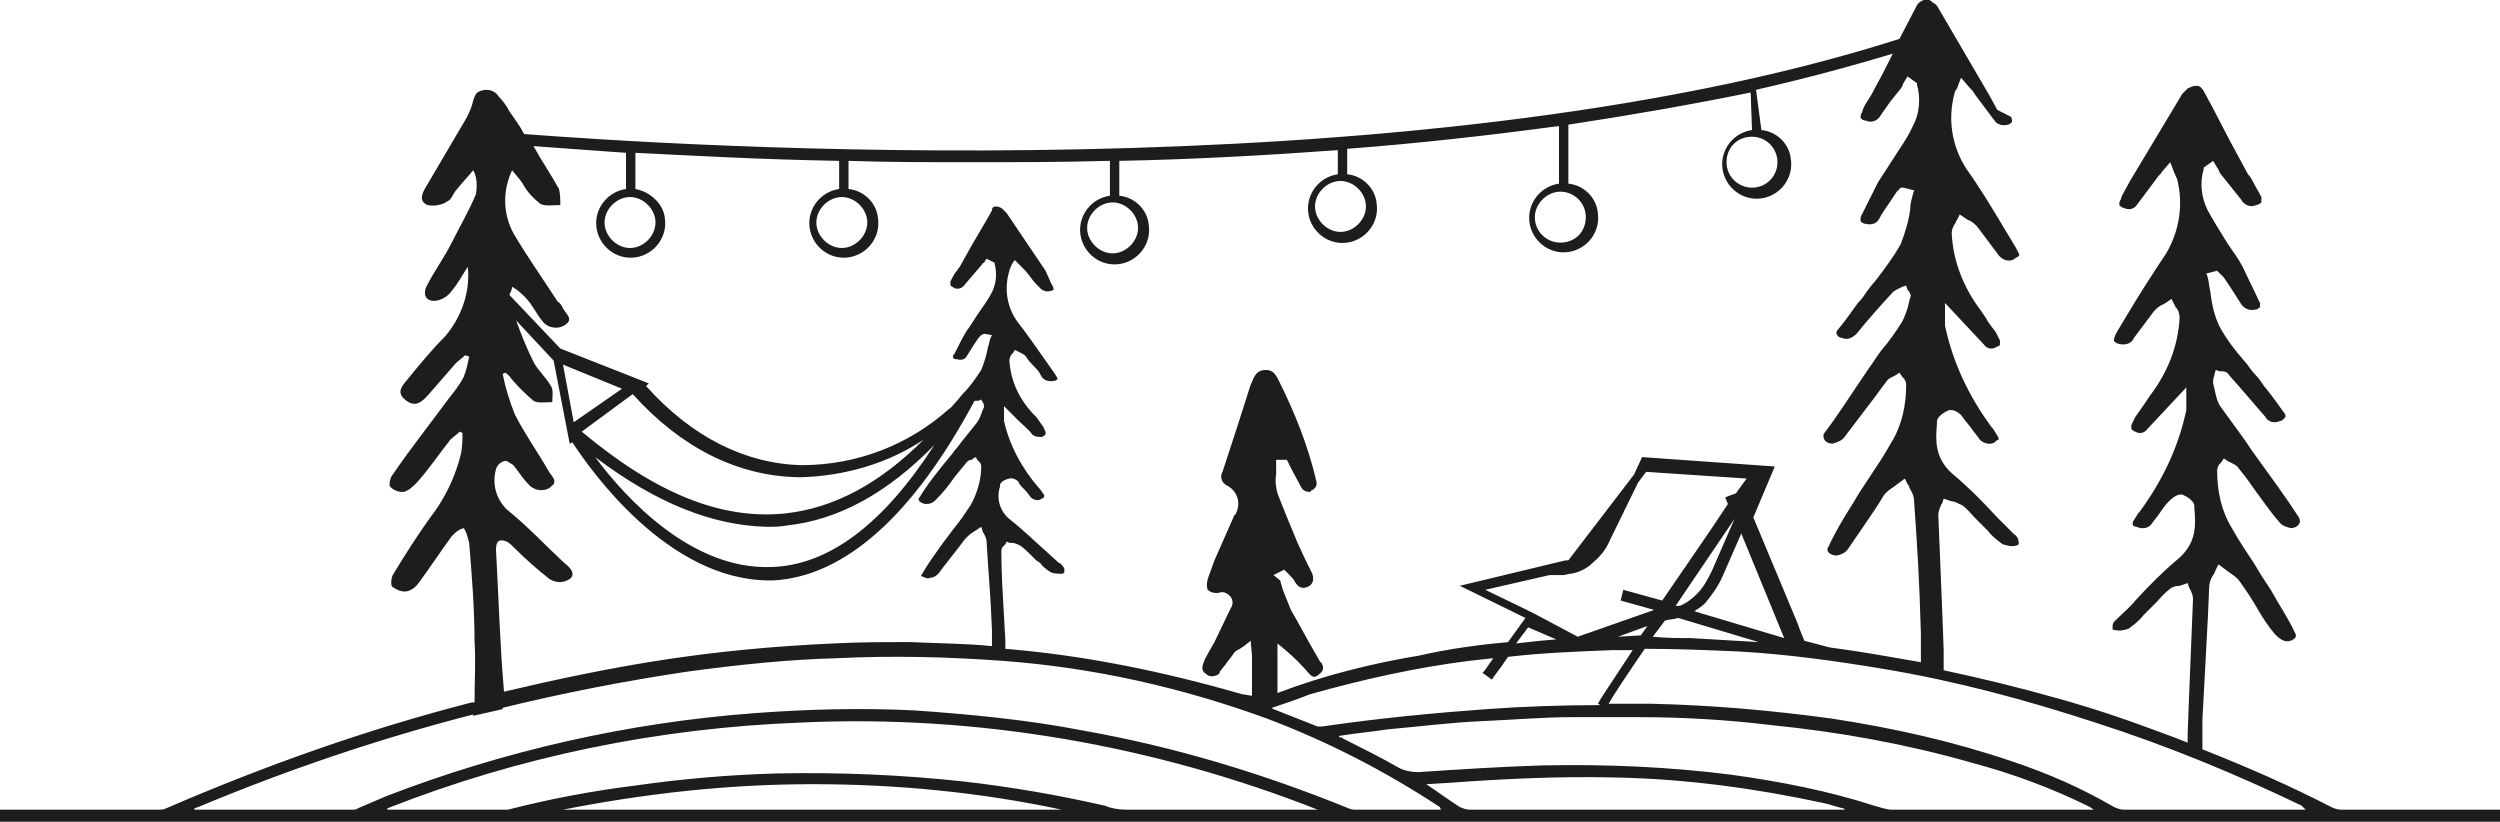 <svg xmlns="http://www.w3.org/2000/svg" xmlns:xlink="http://www.w3.org/1999/xlink" id="Warstwa_1" x="0px" y="0px" viewBox="0 0 186.5 61.3" style="enable-background:new 0 0 186.5 61.3;" xml:space="preserve">
<style type="text/css">
	.st0{fill:#1D1D1B;}
</style>
<path class="st0" d="M186,60.4h-11.4c-0.2,0-0.5-0.1-0.7-0.2c-3.1-1.6-6.3-3-9.6-4.3l0,0v-0.3c0-0.6,0-1.3,0-1.9  c0.2-4,0.4-7,0.5-9.8c0-0.4,0.1-0.7,0.3-1c0.1-0.1,0.1-0.2,0.2-0.4l0.2-0.4l0.4,0.3l0.4,0.3c0.3,0.2,0.6,0.4,0.8,0.7  c0.5,0.7,0.9,1.3,1.3,2s0.8,1.3,1.3,1.9c0.2,0.2,0.4,0.4,0.7,0.5c0.3,0.1,0.6,0,0.8-0.2c0.1-0.1,0.1-0.3,0-0.4  c-0.5-1.1-1.2-2.1-1.8-3.2c-0.4-0.6-0.8-1.2-1.2-1.9c-0.6-0.9-1.2-1.8-1.7-2.7c-0.8-1.3-1.1-2.8-1.1-4.3c0-0.2,0.1-0.4,0.2-0.5  l0.1-0.1l0.2-0.3l0.3,0.2l0.2,0.1c0.2,0.1,0.4,0.2,0.5,0.3c0.4,0.5,0.8,1,1.2,1.6c0.6,0.8,1.2,1.7,1.9,2.5c0.2,0.3,0.5,0.4,0.9,0.5  c0.2,0,0.5-0.1,0.6-0.3c0.1-0.1,0.1-0.3,0-0.5c-0.9-1.4-2-2.9-3.3-4.7c-0.3-0.4-0.6-0.9-0.9-1.3c-0.5-0.7-1.1-1.5-1.6-2.2  c-0.3-0.4-0.4-0.9-0.5-1.4l-0.1-0.4c0-0.2,0-0.4,0.1-0.6c0,0,0-0.1,0-0.1l0.1-0.3l0.3,0.1l0.2,0c0.2,0,0.4,0.1,0.5,0.3  c1,1.1,1.9,2.2,2.7,3.1c0.2,0.4,0.7,0.5,1.1,0.3c0.2,0,0.3-0.2,0.4-0.3c0-0.1,0-0.2-0.1-0.3c-0.5-0.7-1-1.4-1.5-2  c-0.2-0.3-0.4-0.6-0.7-0.9s-0.5-0.7-0.8-1c-0.7-0.8-1.3-1.6-1.8-2.5c-0.4-0.8-0.6-1.7-0.7-2.6c-0.1-0.4-0.1-0.7-0.2-1.1l-0.1-0.3  l0.8-0.2l0.2,0.2c0.1,0.1,0.2,0.2,0.3,0.3c0.2,0.3,0.4,0.6,0.6,0.9s0.5,0.8,0.7,1.1c0.2,0.3,0.6,0.5,1,0.4c0.2,0,0.3-0.1,0.4-0.2  c0-0.1,0-0.2,0-0.3l-0.1-0.2c-0.4-0.8-0.8-1.7-1.2-2.5c-0.3-0.6-0.7-1.1-1.1-1.7c-0.5-0.8-1-1.6-1.5-2.5c-0.5-1-0.6-2.1-0.3-3.1  v-0.1l0.7-0.5l0.3,0.5c0.1,0.1,0.1,0.2,0.2,0.4l0.8,1l0.8,1c0.2,0.4,0.7,0.6,1.1,0.4c0.1,0,0.3-0.1,0.4-0.2c0-0.1,0-0.3,0-0.4  c-0.2-0.4-0.4-0.7-0.6-1.1c-0.1-0.2-0.2-0.4-0.4-0.6l-0.7-1.3c-0.9-1.6-1.7-3.3-2.6-4.9c-0.1-0.2-0.3-0.4-0.5-0.4  c-0.3,0-0.5,0.1-0.7,0.2c-0.1,0.1-0.3,0.3-0.4,0.4l-3.9,6.5l-0.6,1.1l-0.1,0.3c-0.1,0.1-0.1,0.3-0.1,0.4c0.1,0.1,0.2,0.2,0.3,0.2  c0.4,0.2,0.8,0.1,1-0.2c0.3-0.4,0.6-0.8,0.9-1.2l0.6-0.8c0.1-0.2,0.3-0.3,0.4-0.5l0.6-0.7l0.2,0.5c0,0.1,0.1,0.2,0.1,0.3  c0.1,0.1,0.1,0.3,0.2,0.4c0.5,1.9,0.2,3.9-0.8,5.6c-1,1.5-1.9,2.9-2.8,4.4l-0.9,1.5c-0.2,0.4-0.2,0.5-0.2,0.6s0.1,0.1,0.2,0.2  c0.5,0.2,1.1,0.1,1.3-0.4l0.6-0.8c0.3-0.4,0.6-0.8,0.9-1.2c0.2-0.2,0.4-0.4,0.7-0.5l0.3-0.2l0.3-0.2l0.2,0.4l0.1,0.2  c0.2,0.2,0.3,0.5,0.3,0.8c-0.1,2.1-0.9,4.1-2.2,5.8l-0.4,0.6c-0.2,0.3-0.5,0.7-0.7,1c-0.1,0.2-0.2,0.4-0.3,0.6c0,0.1,0,0.2,0,0.3  c0.1,0.1,0.2,0.2,0.3,0.2c0.3,0.2,0.7,0.1,0.9-0.2l1.5-1.6l1.4-1.5v0.9c0,0.1,0,0.2,0,0.3c0,0.2,0,0.3,0,0.5  c-0.6,2.8-1.8,5.3-3.5,7.6l-0.1,0.1c-0.1,0.2-0.2,0.3-0.3,0.5c-0.1,0.1-0.1,0.2-0.1,0.3c0,0.1,0.1,0.2,0.3,0.2  c0.4,0.2,0.9,0.1,1.1-0.2c0.2-0.3,0.4-0.5,0.6-0.8s0.4-0.6,0.7-0.9c0.1-0.1,0.6-0.6,1-0.5c0,0,0.8,0.3,0.9,0.8v0.2  c0.1,1.2,0.2,2.5-1.1,3.7c-1.2,1-2.3,2.1-3.3,3.2c-0.4,0.5-0.9,0.9-1.4,1.4c-0.1,0.1-0.2,0.2-0.2,0.2c-0.1,0.1-0.1,0.3-0.1,0.5  c0,0.1,0.1,0.1,0.2,0.1c0.3,0.1,0.7,0,1-0.1c0.4-0.3,0.8-0.6,1.1-1l0.4-0.4l0.5-0.5c0.3-0.3,0.6-0.7,1-1c0.2-0.2,0.5-0.3,0.8-0.3  l0.3-0.1l0.3-0.1l0.1,0.3l0.1,0.2c0.1,0.2,0.2,0.4,0.2,0.7c-0.1,2.5-0.2,4.9-0.3,7.4l-0.1,2.7c0,0.3,0,0.5,0,0.6  c-1-0.4-2.1-0.8-3.2-1.2c-3-1.1-5.4-1.8-6.5-2.1c-2.8-0.8-5.7-1.5-8.5-2.1c0-0.5,0-1,0-1.5l-0.1-2.7c-0.1-2.5-0.2-4.9-0.3-7.4  c0-0.2,0.1-0.5,0.2-0.7c0-0.1,0.1-0.1,0.1-0.2l0.1-0.3l0.3,0.1l0.3,0.1c0.3,0,0.5,0.2,0.8,0.3c0.4,0.3,0.7,0.7,1,1l0.5,0.5  c0.1,0.1,0.2,0.2,0.4,0.4c0.3,0.4,0.7,0.7,1.1,1c0.3,0.1,0.7,0.2,1,0.1c0.1,0,0.2-0.1,0.2-0.1c0-0.2,0-0.3-0.1-0.5  c-0.1-0.1-0.1-0.2-0.2-0.2c-0.5-0.5-1-1-1.4-1.4c-1-1.1-2.1-2.2-3.3-3.2c-1.3-1.2-1.2-2.5-1.1-3.7v-0.2c0.1-0.5,0.9-0.8,0.9-0.8  c0.4-0.1,0.9,0.3,1,0.5c0.2,0.3,0.5,0.6,0.7,0.9s0.4,0.5,0.6,0.8c0.3,0.3,0.8,0.4,1.1,0.2c0.1-0.1,0.2-0.2,0.3-0.2  c0-0.1,0-0.2-0.1-0.3l-0.3-0.5l-0.1-0.1c-1.7-2.3-2.9-4.8-3.5-7.6c0-0.2,0-0.3,0-0.5c0-0.1,0-0.2,0-0.3v-0.9l1.4,1.5l1.5,1.6  c0.2,0.3,0.6,0.4,0.9,0.2c0.2-0.1,0.3-0.1,0.3-0.2c0-0.1,0-0.2,0-0.3c-0.1-0.2-0.2-0.4-0.3-0.6c-0.2-0.3-0.5-0.6-0.7-1l-0.4-0.6  c-1.3-1.7-2.1-3.7-2.2-5.8c0-0.3,0.1-0.5,0.3-0.8c0-0.1,0.1-0.2,0.1-0.2l0.2-0.4l0.3,0.2l0.3,0.2c0.3,0.1,0.5,0.3,0.7,0.5  c0.3,0.4,0.6,0.8,0.9,1.2l0.6,0.8c0.3,0.5,0.9,0.7,1.3,0.4c0.1-0.1,0.2-0.1,0.3-0.2s0-0.2-0.2-0.6l-0.9-1.5c-0.9-1.5-1.8-3-2.8-4.4  c-1.1-1.7-1.4-3.7-0.9-5.6c0-0.1,0.1-0.3,0.2-0.4l0.1-0.3l0.2-0.5l0.6,0.7c0.2,0.2,0.3,0.3,0.4,0.5l0.6,0.8c0.3,0.4,0.6,0.8,0.9,1.2  c0.2,0.3,0.6,0.4,1,0.3c0.1,0,0.2-0.1,0.3-0.2c0-0.1,0-0.3-0.1-0.4L149,8.2l-0.6-1.1l-3.8-6.5c-0.1-0.2-0.2-0.3-0.4-0.4  c-0.2-0.2-0.4-0.3-0.7-0.2c-0.2,0.1-0.4,0.2-0.5,0.4c-0.4,0.8-0.9,1.7-1.3,2.5C105.1,14.6,49.7,10.8,39.1,10  c-0.3-0.6-0.7-1.1-1.1-1.7c-0.2-0.4-0.5-0.8-0.8-1.1c-0.3-0.5-0.9-0.6-1.4-0.4c-0.3,0.1-0.4,0.4-0.5,0.7C35.2,8,35,8.4,34.8,8.8  c-1,1.7-2,3.4-3,5.1c-0.3,0.5-0.6,1.1,0.1,1.4c0.5,0.1,1.1,0,1.5-0.3c0.3-0.1,0.4-0.6,0.7-0.9c0.4-0.5,0.8-0.9,1.2-1.4  c0.3,0.5,0.3,1.2,0.2,1.8c-0.5,1.2-1.2,2.4-1.8,3.6s-1.3,2.1-1.9,3.3c-0.3,0.7,0.1,1.2,0.9,1c0.4-0.1,0.8-0.4,1-0.7  c0.5-0.6,0.8-1.2,1.2-1.8c0.2,1.9-0.5,3.8-1.7,5.2c-1,1-1.9,2.1-2.8,3.2c-0.3,0.4-0.9,0.9-0.2,1.5s1.2,0.3,1.8-0.4s1.3-1.5,2-2.3  c0.2-0.2,0.5-0.4,0.7-0.6l0.3,0.1c-0.1,0.5-0.2,1-0.4,1.5c-0.3,0.6-0.7,1.1-1.1,1.6c-1.4,1.9-2.9,3.8-4.2,5.7  c-0.2,0.2-0.3,0.8-0.2,0.9c0.3,0.3,0.6,0.4,1,0.4c0.4-0.1,0.7-0.4,1-0.7c0.9-1,1.7-2.2,2.5-3.2c0.2-0.2,0.5-0.4,0.7-0.6l0.2,0.1  c0,0.5,0,1-0.1,1.5c-0.4,1.7-1.2,3.4-2.3,4.8c-1,1.4-1.9,2.8-2.8,4.3c-0.1,0.2-0.2,0.8,0,0.9c0.3,0.2,0.7,0.4,1.1,0.3  c0.4-0.1,0.7-0.4,0.9-0.7c0.8-1.1,1.6-2.3,2.4-3.4c0.3-0.3,0.5-0.5,0.9-0.6c0.2,0.3,0.3,0.7,0.4,1.1c0.2,2.4,0.4,4.9,0.4,7.3  c0.1,1.5,0,3.1,0,4.6h-0.2c-7.8,2-15.4,4.7-22.8,7.9c-0.2,0.1-0.3,0.1-0.5,0.1H0v0.9h186.5v-0.9L186,60.4z M132.6,12.1  c0,1-0.8,1.9-1.9,1.9c-1,0-1.9-0.8-1.9-1.9s0.8-1.9,1.9-1.9c0,0,0,0,0,0C131.8,10.2,132.6,11.1,132.6,12.1 M116.4,14.3  c1,0,1.9,0.8,1.9,1.9s-0.8,1.9-1.9,1.9c-1,0-1.9-0.8-1.9-1.9c0,0,0,0,0,0C114.5,15.2,115.4,14.3,116.4,14.3 M100,13.5  c1,0,1.9,0.9,1.9,1.9c0,1-0.9,1.9-1.9,1.9c-1,0-1.9-0.9-1.9-1.9S99,13.5,100,13.5L100,13.5 M83,15.1c1,0,1.9,0.9,1.9,1.9  c0,1-0.9,1.9-1.9,1.9c-1,0-1.9-0.9-1.9-1.9c0,0,0,0,0,0C81.1,16,82,15.1,83,15.1 M62.8,14.7c1,0,1.9,0.9,1.9,1.9  c0,1-0.9,1.9-1.9,1.9c-1,0-1.9-0.9-1.9-1.9S61.8,14.7,62.8,14.7L62.8,14.7 M47,14.7c1,0,1.9,0.9,1.9,1.9S48,18.5,47,18.5  c-1,0-1.9-0.9-1.9-1.9S46,14.7,47,14.7L47,14.7 M46.7,11.4v2.7c-1.4,0.2-2.4,1.5-2.2,2.9c0.2,1.4,1.5,2.4,2.9,2.2  c1.4-0.2,2.4-1.5,2.2-2.9c-0.1-1.1-1.1-2-2.2-2.2v-2.7c4.1,0.2,9.3,0.5,15.2,0.6v2.1c-1.4,0.2-2.4,1.5-2.2,2.9s1.5,2.4,2.9,2.2  s2.4-1.5,2.2-2.9c-0.1-1.2-1.1-2.1-2.2-2.2V12c2.9,0.1,5.9,0.1,9.1,0.1c3.3,0,6.8,0,10.4-0.1v2.6c-1.4,0.2-2.4,1.5-2.2,2.9  c0.2,1.4,1.5,2.4,2.9,2.2s2.4-1.5,2.2-2.9c-0.1-1.2-1.1-2.1-2.2-2.2V12c5.3-0.1,10.8-0.4,16.3-0.8v1.8c-1.4,0.2-2.4,1.5-2.2,2.9  c0.2,1.4,1.5,2.4,2.9,2.2s2.4-1.5,2.2-2.9c-0.1-1.2-1.1-2.1-2.2-2.2v-1.9c5.3-0.4,10.6-1,15.8-1.7v4.3c-1.4,0.2-2.4,1.5-2.2,2.9  c0.2,1.4,1.5,2.4,2.9,2.2s2.4-1.5,2.2-2.9c-0.1-1.2-1.1-2.1-2.2-2.2V9.3c4.6-0.7,9.2-1.5,13.6-2.4l0.1,2.8c-1.4,0.2-2.4,1.5-2.2,2.9  c0.2,1.4,1.5,2.4,2.9,2.2s2.4-1.5,2.2-2.9c-0.1-1.2-1.1-2.1-2.2-2.2L131,6.7c3.5-0.8,6.9-1.7,10.2-2.7l-0.7,1.4l-0.7,1.3  c-0.1,0.2-0.2,0.4-0.4,0.7S139,8,138.9,8.4c-0.1,0.1-0.1,0.3-0.1,0.4c0.1,0.1,0.2,0.2,0.4,0.2c0.4,0.2,0.9,0,1.1-0.4l0.7-1l0.8-1  c0.1-0.1,0.1-0.2,0.2-0.4l0.3-0.5l0.7,0.5v0.1c0.3,1,0.2,2.2-0.3,3.1c-0.4,0.9-1,1.7-1.5,2.5c-0.4,0.6-0.7,1.1-1.1,1.7  c-0.4,0.8-0.8,1.6-1.2,2.4l-0.1,0.2c0,0.1,0,0.2,0,0.3c0.1,0.1,0.2,0.2,0.4,0.2c0.4,0.1,0.8,0,1-0.4c0.2-0.4,0.5-0.8,0.7-1.1  l0.6-0.9c0.1-0.1,0.2-0.2,0.3-0.3L142,14l0.8,0.2l-0.1,0.3c-0.1,0.4-0.2,0.7-0.2,1.1c-0.1,0.9-0.4,1.8-0.7,2.6  c-0.5,0.9-1.1,1.7-1.7,2.5c-0.3,0.4-0.6,0.7-0.8,1s-0.4,0.6-0.7,0.9c-0.5,0.7-1,1.4-1.5,2c-0.1,0.1-0.1,0.2-0.1,0.3  c0.1,0.2,0.2,0.3,0.4,0.3c0.4,0.2,0.8,0,1.1-0.3c0.8-1,1.7-2,2.7-3.1c0.1-0.1,0.3-0.2,0.5-0.3l0.2-0.1l0.3-0.1l0.1,0.3  c0,0,0,0.1,0.1,0.1c0.1,0.2,0.2,0.4,0.1,0.5l-0.1,0.4c-0.1,0.5-0.3,1-0.5,1.4c-0.5,0.8-1,1.5-1.6,2.2c-0.3,0.4-0.6,0.9-0.9,1.3  c-1.3,1.9-2.3,3.5-3.3,4.8c-0.1,0.1-0.1,0.3,0,0.5c0.1,0.2,0.4,0.3,0.6,0.3c0.3-0.1,0.7-0.2,0.9-0.5c0.6-0.8,1.3-1.7,1.9-2.5  c0.4-0.5,0.8-1.1,1.2-1.6c0.1-0.2,0.3-0.3,0.5-0.4l0.2-0.1l0.3-0.2l0.2,0.3l0.1,0.1c0.1,0.1,0.2,0.3,0.2,0.5c0,1.5-0.3,3-1.1,4.3  c-0.5,0.9-1.1,1.8-1.7,2.7c-0.4,0.6-0.8,1.2-1.2,1.9c-0.7,1.1-1.3,2.1-1.8,3.2c-0.1,0.1-0.1,0.3,0,0.4c0.2,0.2,0.5,0.3,0.8,0.2  c0.3-0.1,0.5-0.2,0.7-0.5c0.4-0.6,0.9-1.3,1.3-1.9s0.9-1.3,1.3-2c0.2-0.3,0.5-0.5,0.8-0.7l0.4-0.3l0.4-0.3l0.2,0.4  c0.1,0.1,0.1,0.2,0.2,0.4c0.2,0.3,0.3,0.6,0.3,1c0.2,2.8,0.4,5.9,0.5,9.8c0,0.7,0,1.3,0,1.9v0.2c-2.3-0.4-4.5-0.8-6.8-1.1l0,0  l-1.9-0.5c-0.1-0.3-0.3-0.7-0.5-1.3l-3.3-7.9l1.6-3.8l-9.9-0.7l-0.6,1.3c-1,1.3-2.9,3.8-4.9,6.4l-0.2,0l-7.9,1.9l4.9,2.4l-1.3,1.8  c-2.2,0.2-4.4,0.5-6.6,1c-3.6,0.6-7.2,1.5-10.6,2.8V48l0.6,0.5c0.6,0.5,1.2,1.1,1.8,1.8c0.2,0.2,0.4,0.3,0.7,0  c0.3-0.2,0.4-0.5,0.2-0.8c0,0,0-0.1-0.1-0.1l-0.4-0.7c-0.6-1-1.2-2.2-1.8-3.2c-0.2-0.5-0.4-1-0.6-1.5l-0.2-0.7L95,42.9l0.8-0.4  l0.2,0.2l0.2,0.2c0.2,0.2,0.3,0.3,0.4,0.5c0.3,0.5,0.6,0.5,0.9,0.4s0.6-0.4,0.4-1c-0.1-0.2-0.2-0.4-0.3-0.6  c-0.1-0.1-0.1-0.3-0.2-0.4c-0.2-0.4-0.4-0.9-0.6-1.3c-0.5-1.2-1-2.4-1.5-3.7c-0.1-0.4-0.2-0.9-0.1-1.4v-0.7v-0.4l0.8,0l0.1,0.2  l0.3,0.6c0.2,0.4,0.5,0.9,0.7,1.3c0.1,0.2,0.4,0.3,0.6,0.3c0,0,0.1,0,0.1-0.1c0.3-0.1,0.5-0.4,0.4-0.7c0,0,0,0,0,0  c-0.6-2.6-1.6-5.1-2.8-7.5c-0.3-0.6-0.5-0.8-1-0.8s-0.8,0.3-1,0.9l-0.1,0.2c-0.7,2.2-1.4,4.4-2.1,6.5c-0.2,0.3-0.1,0.8,0.3,1  c0,0,0,0,0,0c0.8,0.4,1.1,1.3,0.7,2.1c0,0,0,0.1-0.1,0.1l-1.5,3.4l-0.4,1.1c-0.2,0.5-0.2,0.9-0.1,1.1c0.2,0.2,0.6,0.3,0.9,0.2  c0.3-0.1,0.6,0.1,0.8,0.3c0.2,0.3,0.2,0.6,0,0.9c-0.4,0.8-0.8,1.7-1.2,2.5c-0.1,0.2-0.3,0.5-0.4,0.7s-0.3,0.5-0.4,0.8  c-0.2,0.5-0.1,0.7,0.2,0.9l0,0c0.2,0.2,0.6,0.2,0.9,0c0.1-0.1,0.1-0.1,0.1-0.2l0.4-0.5c0.2-0.3,0.4-0.5,0.6-0.8  c0.1-0.2,0.3-0.3,0.5-0.4l0.3-0.2l0.5-0.4l0.1,1.1c0,0.2,0,0.4,0,0.6s0,0.7,0,1s0,0.9,0,1.4c-0.2,0-0.5-0.1-0.7-0.1  C86.8,50.1,81,48.9,75,48.4c0-0.2,0-0.4,0-0.6l-0.1-1.8c-0.1-1.7-0.2-3.3-0.2-4.9c0-0.2,0.1-0.3,0.2-0.4c0,0,0.1-0.1,0.1-0.1  l0.1-0.2l0.2,0.1h0.2c0.2,0,0.4,0.1,0.6,0.2c0.3,0.2,0.5,0.4,0.8,0.7l0.4,0.4l0.3,0.2c0.2,0.3,0.5,0.5,0.8,0.7  c0.3,0.1,0.5,0.1,0.8,0.1c0.1,0,0.1,0,0.2-0.1c0-0.1,0-0.2,0-0.3C79.2,42.1,79.1,42,79,42l-1.1-1c-0.8-0.7-1.6-1.5-2.5-2.2  c-0.8-0.6-1.1-1.6-0.8-2.5v-0.1c0-0.3,0.6-0.5,0.7-0.5c0.3-0.1,0.7,0.2,0.7,0.3s0.3,0.4,0.5,0.6s0.3,0.4,0.4,0.5  c0.2,0.2,0.6,0.3,0.8,0.1c0.1,0,0.2-0.1,0.2-0.2s0-0.1-0.1-0.2l-0.2-0.3l-0.1-0.1c-1.3-1.5-2.2-3.2-2.6-5c0-0.1,0-0.2,0-0.3v-0.8  l1,1c0.4,0.4,0.8,0.7,1.1,1.1c0.2,0.2,0.5,0.2,0.7,0.2c0.1,0,0.2-0.1,0.3-0.2c0-0.1,0-0.1,0-0.2c-0.1-0.1-0.1-0.3-0.2-0.4l-0.5-0.7  L77,30.8c-1-1.1-1.6-2.4-1.7-3.9c0-0.2,0.1-0.4,0.2-0.5l0.1-0.1l0.1-0.2l0.2,0.1l0.2,0.1c0.2,0.1,0.4,0.2,0.5,0.4  c0.2,0.3,0.5,0.6,0.7,0.8s0.3,0.4,0.4,0.6c0.2,0.3,0.6,0.4,1,0.3c0.1,0,0.1-0.1,0.2-0.1c0,0,0-0.1-0.2-0.4l-0.7-1  c-0.7-1-1.4-2-2.1-2.9c-0.8-1.1-1-2.5-0.6-3.8c0-0.1,0.1-0.2,0.1-0.3l0.1-0.2l0.2-0.3l0.5,0.5c0.1,0.1,0.2,0.2,0.3,0.3l0.4,0.5  c0.2,0.3,0.4,0.5,0.7,0.8c0.2,0.2,0.5,0.3,0.8,0.2c0.1,0,0.2-0.1,0.2-0.1s0-0.2-0.1-0.3c0-0.1-0.1-0.1-0.1-0.2L78,20.2l-2.9-4.3  c-0.1-0.1-0.2-0.2-0.3-0.3c-0.1-0.1-0.3-0.2-0.5-0.2c-0.2,0-0.3,0.1-0.3,0.3c-0.6,1.1-1.3,2.2-1.9,3.3l-0.5,0.9  c-0.1,0.1-0.2,0.3-0.3,0.4s-0.3,0.5-0.4,0.7c0,0.1,0,0.2,0,0.3c0.1,0.1,0.2,0.1,0.3,0.2c0.3,0.1,0.6,0,0.8-0.3l0.6-0.7l0.6-0.7  c0.1-0.1,0.1-0.2,0.2-0.2l0.2-0.3l0.6,0.3v0.1c0.2,0.7,0.1,1.5-0.2,2.1c-0.3,0.6-0.7,1.1-1.1,1.7s-0.5,0.8-0.8,1.2  c-0.3,0.5-0.6,1.1-0.9,1.7l-0.1,0.1c0,0.1,0,0.1,0,0.2c0.1,0.1,0.2,0.1,0.3,0.1c0.3,0.1,0.6,0,0.7-0.2l0.5-0.8l0.4-0.6  c0.1-0.1,0.1-0.1,0.2-0.2l0.2-0.1l0.6,0.1l-0.1,0.2c-0.1,0.2-0.1,0.5-0.2,0.7c-0.1,0.6-0.3,1.2-0.5,1.7c-0.4,0.6-0.8,1.2-1.3,1.7  c-0.2,0.2-0.4,0.5-0.6,0.7s-0.3,0.4-0.5,0.5c-3,2.7-6.9,4.2-11,4.2c-4.2-0.1-8.2-2.1-11.6-5.9l0.2-0.2l-6.6-2.6l-3.8-4  c0.1-0.2,0.2-0.4,0.2-0.6c0.4,0.2,0.7,0.5,1,0.8c0.5,0.5,0.8,1.2,1.3,1.8c0.4,0.5,1.2,0.6,1.7,0.2c0,0,0,0,0,0  c0.6-0.4,0-0.8-0.2-1.2c-0.1-0.2-0.2-0.4-0.4-0.5c-1.1-1.7-2.3-3.4-3.3-5.1c-0.8-1.5-0.8-3.2-0.1-4.7c0.4,0.5,0.6,0.7,0.8,1  c0.3,0.6,0.8,1.1,1.3,1.5c0.3,0.2,1,0.1,1.5,0.1c0-0.4,0-0.8-0.1-1.2c-0.6-1.1-1.3-2.1-1.9-3.2C41.3,11,43.7,11.2,46.7,11.4   M97.7,51.8c3.9-1.1,7.9-2,11.9-2.5l1.8-0.2c-0.4,0.6-0.7,1-0.8,1.1l0.7,0.5c0.1-0.2,0.6-0.8,1.2-1.7c2.6-0.3,5.2-0.4,7.8-0.5  c0.5,0,1,0,1.5,0c-1.3,2-2.4,3.6-2.6,4l0.2,0.1c-2.8,0-5.7,0.1-8.5,0.3c-4.1,0.3-8.2,0.7-12.3,1.3c-0.1,0-0.2,0-0.3,0L95,52.9  c0,0-0.1,0-0.1-0.1C95.8,52.5,96.7,52.2,97.7,51.8 M116.6,42.9c0.2,0,0.4-0.1,0.6-0.1c0.6-0.1,1.2-0.4,1.6-0.8c0.6-0.5,1-1,1.3-1.7  l2.1-4.3l0.6-0.8l7.5,0.5l-0.8,1.1l0,0l-0.8,0.3l0.2,0.5c-1.3,2-3.2,4.7-4.9,7.2l-2.9-0.8l-0.2,0.8l2.5,0.7l-5.7,2l-3.2-1.7  l-0.8-0.4l-2.9-1.4l4.8-1.1L116.6,42.9z M125,45.2l4.4-6.5l-1.7,3.9c-0.3,0.6-0.6,1.2-1.1,1.7c-0.4,0.4-0.8,0.7-1.3,0.9L125,45.2z   M127.2,45c0.5-0.6,1-1.3,1.3-2l1.4-3.2l3.2,7.8l-6.7-2C126.7,45.4,127,45.2,127.2,45 M116.1,47.7l-1.2,0.1l-1.8,0.2l0.9-1.2  L116.1,47.7z M120.7,47.5l2.2-0.8l-0.5,0.7L120.7,47.5 M124.2,46.3c0.3-0.1,0.7-0.1,1-0.2l6,1.8c-1.7-0.1-3.4-0.2-5.1-0.3  c-0.9,0-1.8,0-2.8-0.1L124.2,46.3 M47.2,29.4c3.6,4,7.8,6.1,12.3,6.2h0.3c3.2-0.1,6.4-1,9.1-2.8c-3.3,3.3-6.7,5.1-10.3,5.5  c-4.8,0.5-9.7-1.5-15.2-6.1L47.2,29.4z M42.8,31.5L42,27.2l4.4,1.8L42.8,31.5z M57.2,39.3c0.5,0,1,0,1.5-0.1c3.8-0.4,7.5-2.4,11-6  c-3.8,5.9-7.9,9-12.2,9.1c-5.9,0.2-10.8-5.1-13.1-8.2C48.9,37.5,53.1,39.2,57.2,39.3 M37,41c0-0.7,0.3-0.8,0.8-0.6  c0.2,0.1,0.4,0.3,0.6,0.5c0.8,0.8,1.7,1.6,2.6,2.3c0.5,0.3,1,0.3,1.5,0c0.5-0.4,0-0.9-0.4-1.2c-1.4-1.3-2.8-2.8-4.3-4  C37,37.2,36.7,36.1,37,35c0.1-0.3,0.3-0.5,0.6-0.6c0.2-0.1,0.5,0.2,0.7,0.3c0.4,0.5,0.7,1,1.1,1.4c0.4,0.5,1.1,0.6,1.6,0.3  c0,0,0.1-0.1,0.1-0.1c0.6-0.4,0-0.8-0.2-1.2c-0.8-1.4-1.8-2.8-2.5-4.2c-0.4-1-0.7-2-0.9-3l0.2-0.1c0.1,0.1,0.3,0.2,0.4,0.4  c0.5,0.6,1.1,1.2,1.7,1.7c0.3,0.2,0.9,0.1,1.4,0.1c0-0.4,0.1-0.9-0.1-1.2c-0.4-0.7-1-1.2-1.3-1.8c-0.5-1-0.9-2-1.3-3.1l2.8,3  l1.2,6.2l0.2-0.1c1.3,2,7.1,10.3,14.7,10.3h0.3C63,43,68.1,38.5,72.7,29.9l0.2,0H73l0.2-0.1l0.1,0.2V30c0.1,0.1,0.1,0.2,0.1,0.4  l-0.1,0.2c-0.1,0.3-0.2,0.6-0.4,0.9c-0.4,0.5-0.8,1-1.2,1.5c-0.2,0.3-0.5,0.6-0.7,0.9c-1,1.2-1.8,2.2-2.4,3.2  c-0.1,0.1-0.1,0.2,0,0.3c0.1,0.1,0.3,0.2,0.5,0.2c0.3,0,0.5-0.1,0.7-0.3c0.5-0.5,1-1.1,1.4-1.7l0.9-1.1c0.1-0.1,0.2-0.2,0.4-0.2  l0.1-0.1l0.2-0.1l0.1,0.2l0.1,0.1c0.1,0.1,0.2,0.2,0.2,0.4c0,1-0.3,2-0.8,2.9c-0.4,0.6-0.8,1.2-1.3,1.8c-0.3,0.4-0.6,0.8-0.9,1.2  c-0.5,0.7-1,1.4-1.4,2.1c-0.1,0.1-0.1,0.2,0,0.2c0.2,0.1,0.4,0.2,0.6,0.1c0.2,0,0.4-0.1,0.6-0.3c0.3-0.4,0.6-0.8,1-1.3  s0.7-0.9,1-1.3c0.2-0.2,0.4-0.4,0.6-0.5c0.1-0.1,0.2-0.1,0.3-0.2l0.3-0.2l0.1,0.3c0,0.1,0.1,0.2,0.1,0.2c0.1,0.2,0.2,0.4,0.2,0.6  c0.1,1.9,0.3,3.9,0.4,6.6c0,0.4,0,0.8,0,1.2c-2-0.2-4-0.2-6.1-0.3c-1.9,0-3.8,0-5.7,0.1c-4.4,0.2-8.8,0.6-13.2,1.3  c-3.8,0.6-7.6,1.4-11.4,2.3C37.3,48.2,37.2,44.6,37,41 M42,60.4c6.1-1.2,12.3-1.9,18.6-1.9c6.3,0,12.5,0.6,18.6,1.9H42z M97.9,60.4  c-4.6,0-9.2,0-13.9,0c-0.6,0-1.1-0.1-1.6-0.3c-3.5-0.8-7-1.4-10.5-1.8c-4.6-0.5-9.3-0.7-14-0.6c-3.5,0.1-7,0.4-10.5,0.9  c-3.2,0.4-6.4,1-9.5,1.8c-0.1,0-0.2,0-0.3,0h-8.7v-0.1c9.9-3.9,20.3-6,30.9-6.4c13.1-0.6,26.3,1.7,38.5,6.5L97.9,60.4z M107.5,60.4  h-6.3c-0.2,0-0.4,0-0.6-0.1c-6.4-2.6-13-4.6-19.8-5.8c-4.1-0.8-8.3-1.2-12.5-1.5c-4-0.2-8-0.1-12,0.2c-9.4,0.7-18.7,2.8-27.5,6.2  c-0.7,0.3-1.4,0.6-2.1,0.9c-0.1,0.1-0.3,0.1-0.4,0.1H14.5c0,0,0,0,0-0.1l0.3-0.1c6.7-2.8,13.5-5.1,20.5-6.9v0.1l2.2-0.5v-0.1  c4.5-1.1,9.1-2,13.8-2.7c3.7-0.5,7.4-0.9,11.2-1c4.1-0.2,8.2-0.1,12.3,0.2c6.8,0.5,13.4,2,19.7,4.3c4.5,1.7,8.8,3.9,12.9,6.6  L107.5,60.4L107.5,60.4 M137.2,60.4h-27.6c-0.2,0-0.5-0.1-0.7-0.2c-0.8-0.5-1.6-1.1-2.5-1.7l1.7-0.1c4.1-0.3,8.2-0.5,12.4-0.4  c5.2,0.1,10.4,0.8,15.5,1.9c0.5,0.1,1,0.3,1.5,0.4c0,0,0.1,0,0.1,0.1H137.2z M156,60.4c-5,0-9.9,0-14.9,0c-0.4,0-0.9-0.2-1.3-0.3  c-3.4-1.1-7-1.8-10.6-2.3c-4.7-0.6-9.4-0.8-14.2-0.7c-3.1,0.1-6.2,0.3-9.2,0.5c-0.5,0-1-0.1-1.4-0.3c-1.4-0.8-2.8-1.5-4.2-2.2  c-0.1-0.1-0.2-0.1-0.3-0.1v-0.1c1.2-0.2,2.4-0.3,3.7-0.5c2.3-0.2,4.6-0.5,6.9-0.6s4.6-0.3,6.8-0.3c1.7,0,3.3,0,5,0  c3.3,0,6.6,0.2,9.9,0.6c5,0.5,10,1.4,14.9,2.8c3,0.8,6,1.9,8.8,3.3l0.3,0.2L156,60.4 M172,60.4h-13.6c-0.2,0-0.5-0.1-0.7-0.2  c-2.4-1.4-4.9-2.5-7.6-3.4c-4.4-1.5-8.9-2.5-13.5-3.2c-4.4-0.6-8.9-1-13.4-1.1c-1.1,0-2.1,0-3.2,0c0.4-0.7,1.4-2.2,2.7-4.1  c2.3,0,4.7,0.1,7,0.2c3.6,0.2,7.2,0.7,10.8,1.3c5.4,0.9,10.6,2.3,15.8,4c5.3,1.7,10.4,3.8,15.4,6.2L172,60.4  C172,60.4,172,60.4,172,60.4"></path>
</svg>